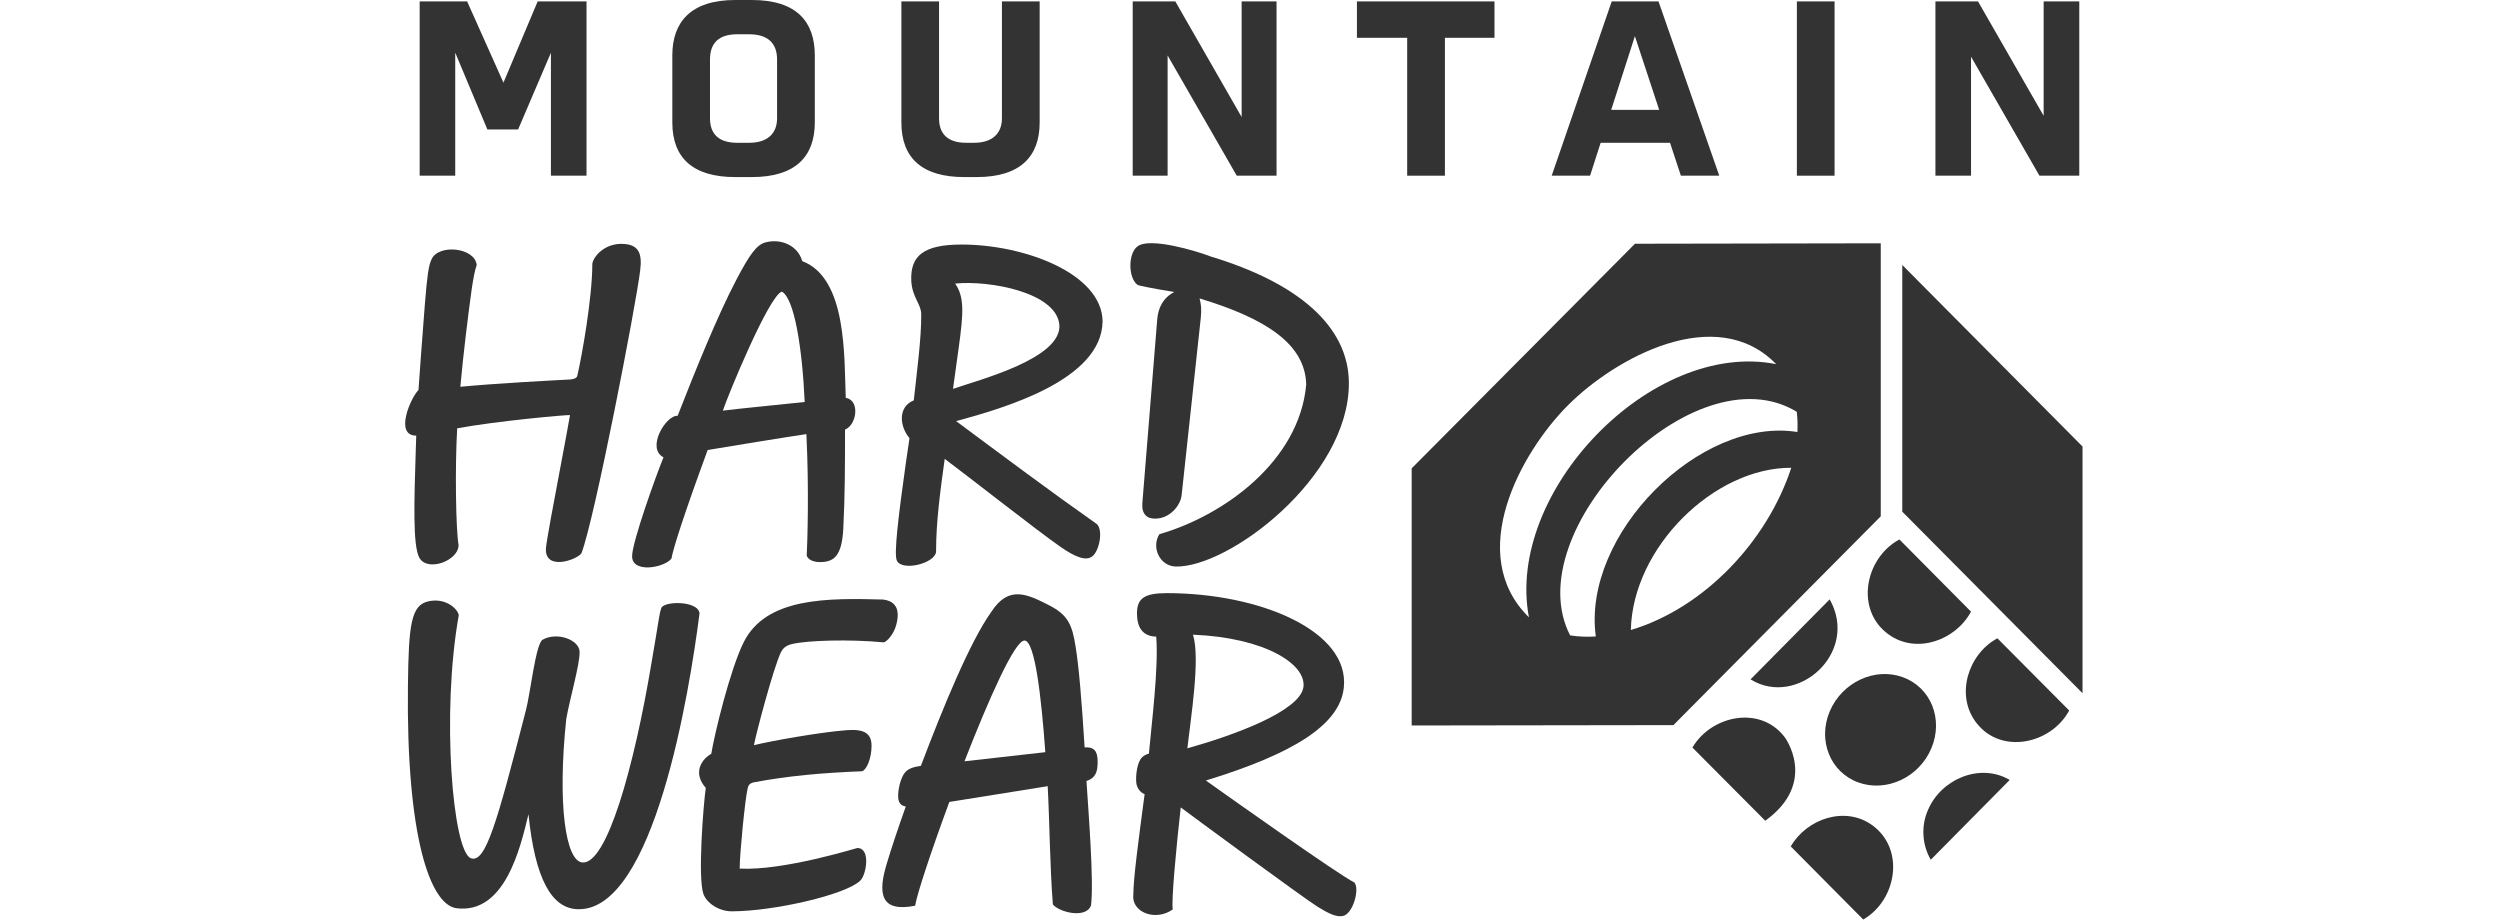 <svg width="87" height="32" viewBox="0 0 87 32" fill="none" xmlns="http://www.w3.org/2000/svg">
<path fill-rule="evenodd" clip-rule="evenodd" d="M25.584 0C24.029 0 23.397 0.78 23.397 1.924V4.263C23.397 5.505 24.125 6.162 25.584 6.162H26.167C27.723 6.162 28.355 5.407 28.355 4.263V1.924C28.355 0.78 27.747 0 26.167 0H25.584ZM27.042 4.117C27.042 4.652 26.701 4.969 26.069 4.969H25.656C25 4.969 24.708 4.652 24.708 4.117V2.07C24.708 1.486 25.024 1.193 25.656 1.193H26.069C26.701 1.193 27.042 1.486 27.042 2.07V4.117Z" fill="#333333"/>
<path d="M16.961 4.506L15.842 1.832V6.114H14.604V0.049H16.256L17.52 2.876L18.711 0.049H20.411V6.114H19.172V1.835L18.03 4.506H16.961Z" fill="#333333"/>
<path d="M40.901 0.049L43.209 4.073V0.049H44.424V6.114H43.039L40.633 1.931V6.114H39.418V0.049H40.901Z" fill="#333333"/>
<path fill-rule="evenodd" clip-rule="evenodd" d="M58.494 6.113L58.117 4.969H55.703L55.702 4.97L55.335 6.114H53.999L56.088 0.049H57.716L59.83 6.113H58.494ZM57.739 3.823L56.894 1.258L56.07 3.823H57.739Z" fill="#333333"/>
<path d="M34.867 4.117C34.867 4.652 34.526 4.969 33.895 4.969H33.627C32.971 4.969 32.679 4.652 32.679 4.117V0.049H31.368V4.263C31.368 5.505 32.096 6.162 33.555 6.162H33.992C35.548 6.162 36.18 5.407 36.18 4.263V0.049H34.867V4.117Z" fill="#333333"/>
<path d="M70.973 6.114L68.592 1.973V6.114H67.353V0.049H68.835L71.119 4.03V0.049H72.359V6.114H70.973Z" fill="#333333"/>
<path d="M48.97 6.114H50.283V1.315H52.008V0.049H47.221V1.315H48.97V6.114Z" fill="#333333"/>
<path d="M62.531 0.049H63.843V6.114H62.531V0.049Z" fill="#333333"/>
<path d="M21.753 8.492C21.073 8.428 20.661 8.904 20.613 9.174C20.613 10.364 20.249 12.397 20.09 13.079C20.069 13.154 19.984 13.196 19.836 13.206C19.203 13.238 17.144 13.349 16.02 13.46C16.131 12.254 16.274 11.095 16.415 10.063C16.478 9.65 16.526 9.396 16.59 9.222C16.527 8.613 15.271 8.483 15.022 9.016C14.911 9.239 14.864 9.619 14.784 10.604C14.721 11.35 14.563 13.572 14.563 13.572C14.29 13.845 13.716 15.16 14.485 15.16C14.48 15.317 14.475 15.473 14.47 15.628L14.47 15.628C14.411 17.46 14.362 19.004 14.596 19.414C14.88 19.914 15.958 19.513 15.958 18.97C15.863 18.414 15.831 16.271 15.91 14.906C17.271 14.652 19.742 14.43 19.837 14.445C19.765 14.859 19.633 15.562 19.494 16.3C19.265 17.515 19.018 18.824 18.998 19.08C18.95 19.874 20.059 19.493 20.234 19.255C20.693 18.064 22.134 10.604 22.276 9.429C22.356 8.826 22.228 8.54 21.753 8.492Z" fill="#333333"/>
<path fill-rule="evenodd" clip-rule="evenodd" d="M33.273 14.655C34.893 15.858 36.553 17.101 38.179 18.244C38.394 18.47 38.254 19.182 38.007 19.365C37.791 19.526 37.436 19.397 36.92 19.041C36.124 18.491 33.618 16.518 32.876 15.969C32.73 17.038 32.575 18.122 32.575 19.204C32.532 19.613 31.381 19.893 31.209 19.505C31.102 19.268 31.273 17.91 31.521 16.131L31.65 15.248C31.311 14.85 31.231 14.164 31.8 13.932C31.907 12.94 32.069 11.734 32.058 10.936C32.058 10.58 31.746 10.353 31.713 9.782C31.67 8.898 32.143 8.51 33.466 8.51C35.639 8.51 38.349 9.513 38.37 11.184C38.342 13.232 34.918 14.208 33.273 14.655ZM36.865 11.291C36.746 10.171 34.43 9.749 33.239 9.868C33.562 10.332 33.53 10.882 33.369 12.057L33.165 13.533C34.066 13.218 36.974 12.475 36.865 11.291Z" fill="#333333"/>
<path d="M39.593 8.568C40.026 8.252 41.624 8.729 42.138 8.928C45.127 9.831 46.941 11.33 46.941 13.339C46.941 16.623 42.741 19.769 40.907 19.715C40.359 19.694 40.059 19.049 40.346 18.59C42.589 17.945 45.221 16.046 45.456 13.382C45.423 11.979 44.066 11.087 41.744 10.385C41.797 10.566 41.819 10.757 41.787 11.066L41.12 17.24C41.078 17.591 40.717 18.038 40.218 18.048C39.921 18.058 39.73 17.899 39.752 17.527L40.271 11.119C40.303 10.715 40.472 10.364 40.865 10.162C40.091 10.034 39.624 9.94 39.593 9.918C39.253 9.679 39.252 8.803 39.593 8.568Z" fill="#333333"/>
<path fill-rule="evenodd" clip-rule="evenodd" d="M29.432 13.844C29.375 12.416 29.482 9.679 27.918 9.087C27.766 8.54 27.173 8.289 26.633 8.437C26.332 8.519 26.092 8.845 25.624 9.737C24.974 10.977 24.207 12.868 23.582 14.469C23.165 14.445 22.481 15.606 23.09 15.914C22.838 16.528 21.997 18.863 21.997 19.357C21.997 19.962 23.114 19.758 23.366 19.441C23.426 19.091 23.798 17.912 24.627 15.66C25.348 15.54 27.401 15.203 28.062 15.107C28.158 17.032 28.098 18.862 28.074 19.332C28.099 19.441 28.255 19.561 28.531 19.561C29.011 19.561 29.297 19.368 29.347 18.393C29.406 17.248 29.407 16.097 29.407 14.95C29.808 14.793 29.945 13.938 29.432 13.843V13.844ZM27.21 10.148C27.642 10.389 27.918 12.098 28.003 13.989C27.114 14.085 25.841 14.205 25.156 14.29C25.323 13.777 26.762 10.277 27.21 10.148Z" fill="#333333"/>
<path d="M30.74 20.864L30.742 20.866C31.181 20.923 31.339 21.222 31.181 21.774C31.096 22.076 30.852 22.353 30.742 22.353C29.56 22.242 28.129 22.284 27.583 22.408C27.362 22.457 27.251 22.544 27.171 22.71C26.913 23.256 26.32 25.491 26.237 25.932C26.787 25.794 28.545 25.477 29.479 25.409C30.111 25.363 30.33 25.547 30.33 25.959C30.33 26.372 30.166 26.785 30.001 26.84C28.627 26.893 27.414 27.001 26.236 27.225C26.072 27.261 26.042 27.336 26.016 27.446C25.927 27.83 25.741 29.704 25.741 30.227C27.253 30.31 29.807 29.511 29.835 29.511C30.309 29.511 30.149 30.434 29.944 30.64C29.449 31.136 26.922 31.714 25.467 31.714C25 31.714 24.584 31.413 24.478 31.108C24.278 30.533 24.478 27.997 24.561 27.419C24.078 26.871 24.446 26.399 24.752 26.234C24.862 25.546 25.412 23.288 25.879 22.352C26.66 20.782 28.801 20.812 30.74 20.864Z" fill="#333333"/>
<path d="M23.004 21.197C22.944 21.352 22.944 21.496 22.658 23.15C22.072 26.636 21.128 30.086 20.267 30.014C19.681 29.966 19.395 27.977 19.706 25.018C19.837 24.288 20.171 23.15 20.171 22.694C20.171 22.263 19.383 21.976 18.881 22.263C18.642 22.407 18.451 24.155 18.307 24.695C17.28 28.696 16.897 30.025 16.395 29.87C15.75 29.666 15.355 24.803 15.965 21.412C15.941 21.208 15.535 20.801 14.937 20.92C14.304 21.04 14.221 21.711 14.196 23.867C14.136 29.09 14.961 31.474 15.881 31.606C17.569 31.82 18.104 29.52 18.391 28.335C18.618 30.575 19.192 31.629 20.123 31.641C22.756 31.692 23.991 24.113 24.343 21.35C24.311 20.883 23.004 20.905 23.004 21.197Z" fill="#333333"/>
<path fill-rule="evenodd" clip-rule="evenodd" d="M41.965 27.162C42.957 27.868 46.544 30.411 47.133 30.712C47.324 30.932 47.085 31.824 46.719 31.879C46.499 31.914 46.246 31.799 45.853 31.555C45.369 31.255 41.413 28.342 41.09 28.099C40.939 29.429 40.755 31.383 40.813 31.648C40.197 32.083 39.352 31.736 39.441 31.116C39.441 30.584 39.614 29.278 39.833 27.636C39.706 27.59 39.602 27.474 39.556 27.312C39.509 27.127 39.544 26.664 39.682 26.433C39.763 26.306 39.889 26.249 39.982 26.225C40.064 25.29 40.327 23.223 40.236 22.155C39.738 22.143 39.567 21.8 39.567 21.346C39.567 20.826 39.821 20.641 40.605 20.641C43.845 20.641 46.983 21.959 46.764 23.936C46.625 25.208 45.056 26.214 41.965 27.162ZM45.357 23.925C45.483 23.127 44.042 22.191 41.516 22.087V22.088C41.778 22.919 41.436 24.993 41.32 26.041C42.981 25.578 45.218 24.746 45.357 23.925Z" fill="#333333"/>
<path fill-rule="evenodd" clip-rule="evenodd" d="M37.745 26.007C37.641 24.36 37.546 23.2 37.429 22.492C37.313 21.763 37.177 21.404 36.513 21.066C35.752 20.677 35.105 20.356 34.501 21.288C33.753 22.333 32.816 24.624 32.047 26.651C31.773 26.693 31.627 26.746 31.51 26.863C31.342 27.043 31.236 27.506 31.258 27.771C31.279 27.94 31.342 28.035 31.521 28.066C31.226 28.9 30.994 29.597 30.867 30.03C30.534 31.106 30.642 31.757 31.847 31.519C31.9 31.149 32.405 29.618 33.037 27.908L36.46 27.359C36.528 28.638 36.535 30.15 36.64 31.477C36.88 31.756 37.8 31.975 37.967 31.509C38.073 30.693 37.877 28.235 37.809 27.18C38.146 27.064 38.198 26.842 38.198 26.494C38.198 26.114 38.05 25.987 37.745 26.009V26.007ZM36.377 26.176L33.564 26.493C34.417 24.307 35.323 22.26 35.66 22.291C36.018 22.323 36.239 24.265 36.377 26.176Z" fill="#333333"/>
<path fill-rule="evenodd" clip-rule="evenodd" d="M49.126 16.299L56.897 8.482L65.45 8.467V17.968L58.234 25.234L49.126 25.247V16.299ZM53.207 21.483C50.975 19.291 52.917 15.757 54.563 14.105C56.193 12.471 59.709 10.514 61.811 12.672C57.482 11.812 52.375 17.112 53.207 21.483ZM54.64 22.111C52.777 18.503 58.95 12.155 62.527 14.33C62.554 14.556 62.562 14.792 62.55 15.034C59.171 14.492 55.048 18.587 55.534 22.149C55.224 22.169 54.924 22.156 54.64 22.111ZM56.753 21.924C56.818 19.047 59.653 16.266 62.336 16.279C61.503 18.825 59.317 21.157 56.753 21.924Z" fill="#333333"/>
<path d="M66.199 9.221L72.472 15.539V24.124L66.199 17.806V9.221Z" fill="#333333"/>
<path d="M64.67 27.229C63.69 26.873 63.249 25.766 63.675 24.755C64.104 23.743 65.24 23.211 66.217 23.566C67.195 23.921 67.638 25.026 67.212 26.039C66.786 27.053 65.649 27.583 64.67 27.229Z" fill="#333333"/>
<path d="M60.919 23.642L63.673 20.857C64.722 22.723 62.533 24.645 60.919 23.642Z" fill="#333333"/>
<path d="M67.095 28.185C67.553 27.105 68.914 26.537 69.938 27.142L67.191 29.919C66.885 29.395 66.849 28.739 67.095 28.185Z" fill="#333333"/>
<path d="M65.158 28.72C64.214 28.033 62.875 28.49 62.318 29.456L64.841 32C66.005 31.326 66.306 29.555 65.158 28.72Z" fill="#333333"/>
<path d="M62.095 25.637C62.095 25.627 63.292 27.219 61.431 28.562L58.896 26.015C59.547 24.904 61.238 24.535 62.095 25.637Z" fill="#333333"/>
<path d="M65.72 22.076C66.684 22.778 68.054 22.288 68.591 21.285L66.099 18.773C64.898 19.418 64.545 21.227 65.72 22.076Z" fill="#333333"/>
<path d="M69.509 22.213L72.008 24.726C71.386 25.881 69.652 26.28 68.78 25.158C68.034 24.199 68.488 22.762 69.509 22.213Z" fill="#333333"/>
</svg>
